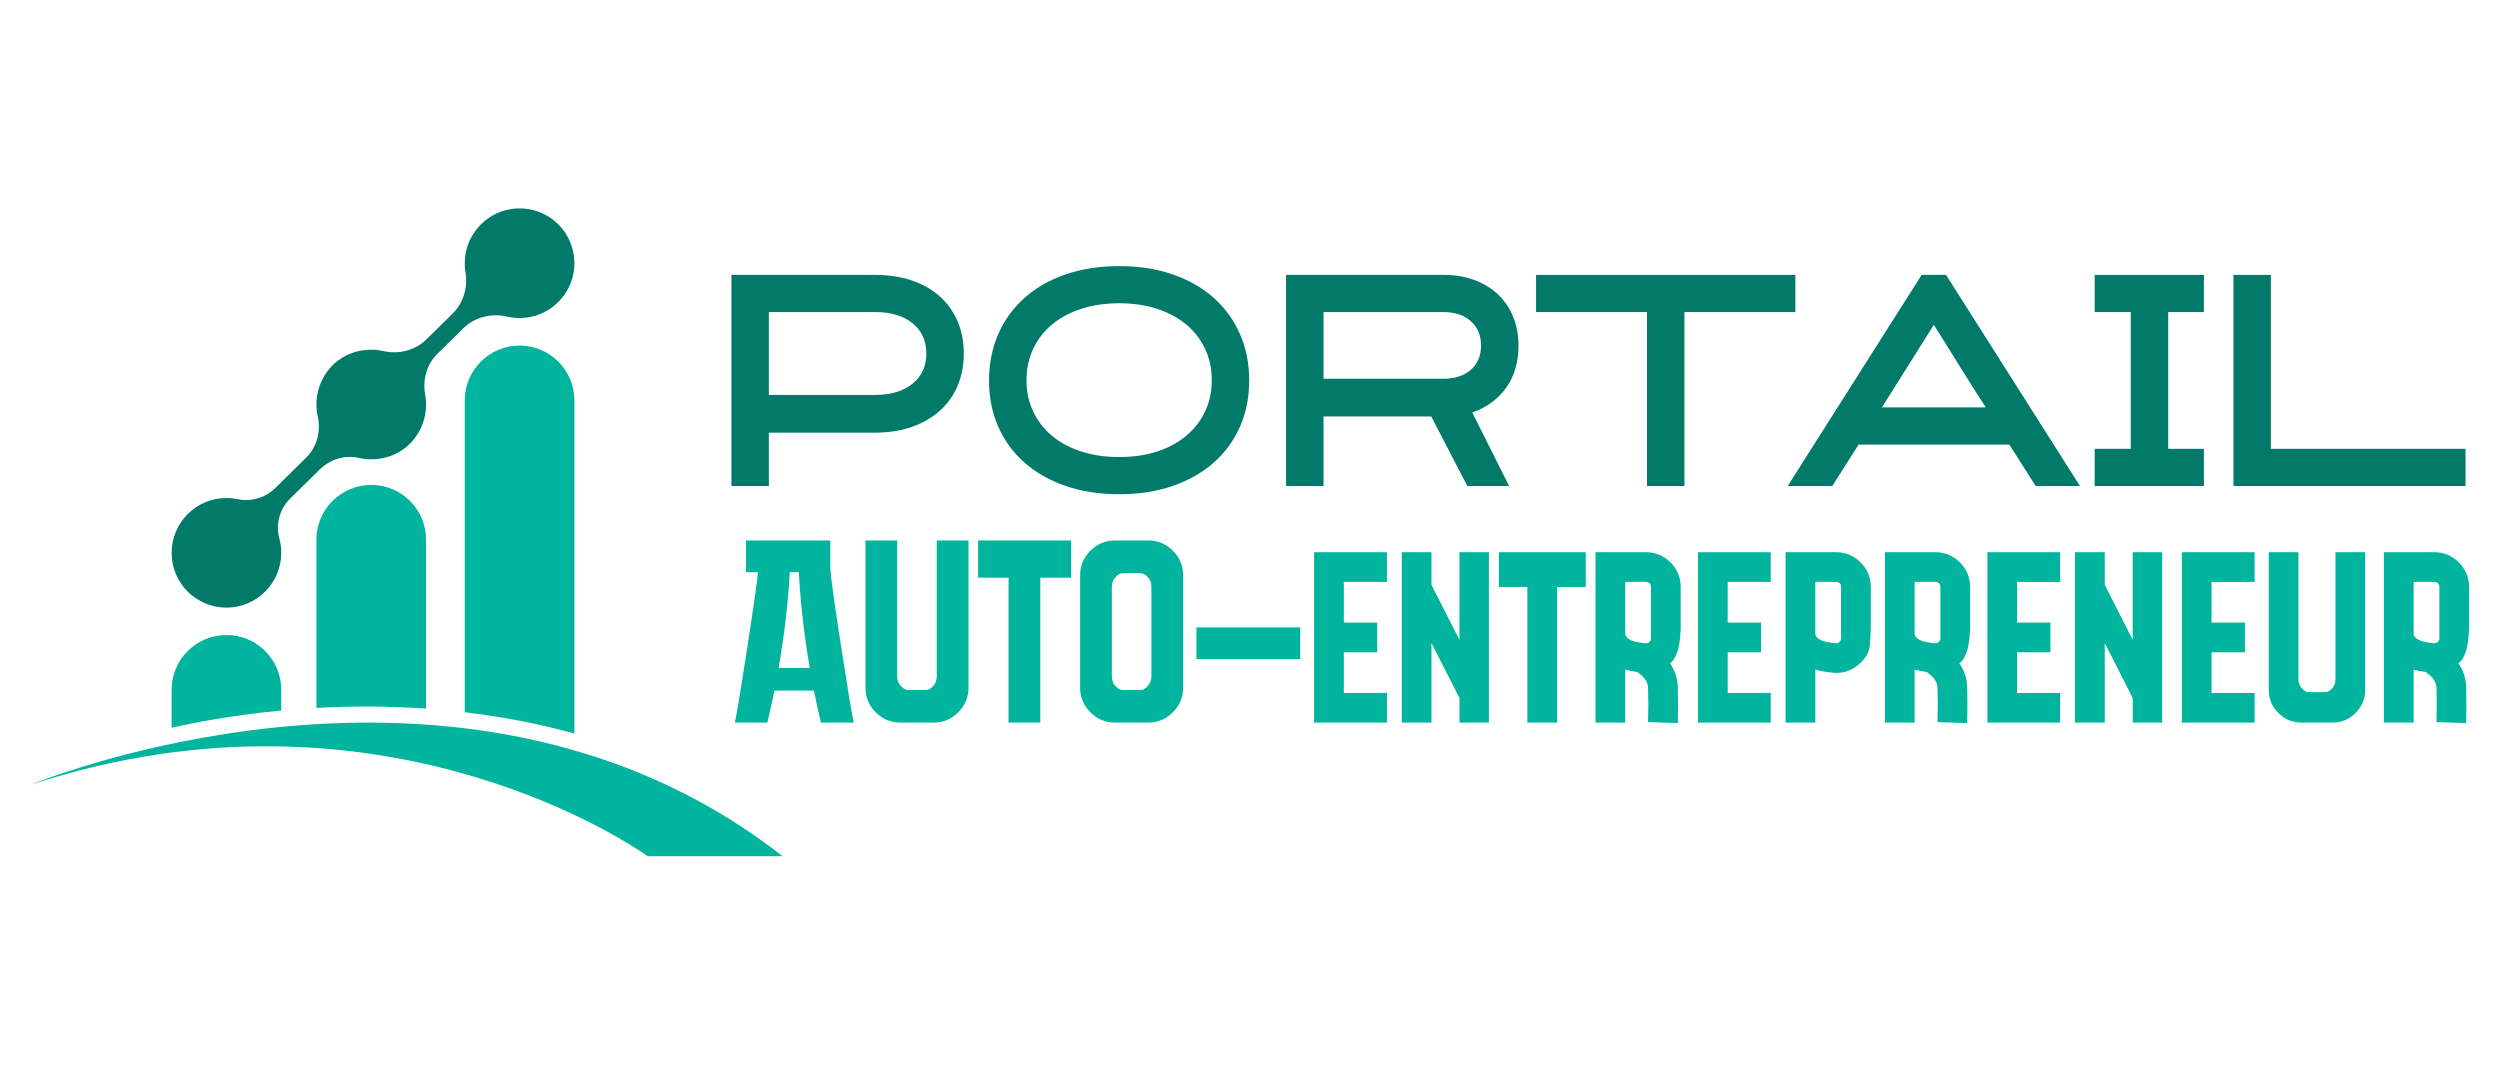 <?xml version="1.0" encoding="utf-8"?>
<!-- Generator: Adobe Illustrator 16.0.0, SVG Export Plug-In . SVG Version: 6.00 Build 0)  -->
<!DOCTYPE svg PUBLIC "-//W3C//DTD SVG 1.1//EN" "http://www.w3.org/Graphics/SVG/1.1/DTD/svg11.dtd">
<svg version="1.1" id="Calque_1" xmlns="http://www.w3.org/2000/svg" xmlns:xlink="http://www.w3.org/1999/xlink" x="0px" y="0px"
	 width="200px" height="85.167px" viewBox="0 -25.167 200 85.167" enable-background="new 0 -25.167 200 85.167"
	 xml:space="preserve">
<g>
	<path fill="#027A6A" d="M18.115,23.443L18.115,23.443c2.421,0,4.385-1.963,4.385-4.386l0,0c0-0.399-0.052-0.786-0.154-1.154
		c-0.313-1.142,0.032-2.363,0.877-3.194l2.36-2.321c0.824-0.812,2.005-1.181,3.133-0.922c0.701,0.162,1.468,0.155,2.256-0.067
		c1.859-0.528,3.114-2.271,3.114-4.205l0,0c0-0.272-0.024-0.537-0.072-0.793c-0.218-1.191,0.115-2.416,0.979-3.266l2.069-2.036
		c0.926-0.91,2.251-1.229,3.515-0.937c0.481,0.112,0.992,0.144,1.521,0.082c2.02-0.239,3.635-1.889,3.831-3.913
		c0.271-2.766-2.031-5.071-4.797-4.805c-2.049,0.197-3.712,1.846-3.926,3.893c-0.044,0.408-0.03,0.805,0.032,1.185
		c0.201,1.216-0.153,2.457-1.033,3.321l-2.082,2.049c-0.907,0.892-2.207,1.229-3.444,0.944c-0.744-0.17-1.56-0.151-2.398,0.114
		c-1.789,0.57-2.966,2.284-2.966,4.161l0,0c0,0.324,0.035,0.639,0.104,0.944c0.267,1.199-0.056,2.451-0.933,3.313l-2.479,2.44
		c-0.789,0.775-1.912,1.103-2.993,0.877c-0.289-0.062-0.59-0.094-0.897-0.094l0,0c-2.422,0-4.386,1.965-4.386,4.385l0,0
		C13.729,21.48,15.693,23.443,18.115,23.443z"/>
	<path fill="#00B49D" d="M22.5,30.019c0-2.422-1.964-4.386-4.385-4.386l0,0c-2.422,0-4.386,1.964-4.386,4.386v3.037
		c1.646-0.379,4.744-1.001,8.771-1.379V30.019z"/>
	<path fill="#00B49D" d="M34.086,31.522V18.011c0-2.421-1.964-4.385-4.386-4.385s-4.386,1.964-4.386,4.385v13.457
		C27.98,31.32,30.943,31.305,34.086,31.522z"/>
	<path fill="#00B49D" d="M45.951,6.865c0-2.422-1.964-4.386-4.386-4.386c-2.421,0-4.385,1.964-4.385,4.386v24.948
		c2.84,0.337,5.788,0.88,8.771,1.704V6.865z"/>
	<path fill="#00B49D" d="M48.192,35.567c-13.247-4.485-26.748-2.98-35.612-0.983c-6.181,1.395-10.105,3.024-10.105,3.024
		c3.565-1.172,7.009-1.957,10.305-2.446c12.325-1.811,22.588,0.621,29.495,3.291c6.063,2.347,9.539,4.875,9.539,4.875
		s5.91,0,10.786,0C58.001,39.725,53.113,37.233,48.192,35.567z"/>
	<g>
		<path fill="#027A6A" d="M61.508,13.712h-2.994V-3.175h11.483c1.091,0,2.069,0.148,2.941,0.442c0.87,0.295,1.615,0.718,2.234,1.271
			c0.621,0.553,1.097,1.214,1.43,1.986c0.334,0.771,0.501,1.634,0.501,2.588c0,0.952-0.167,1.82-0.501,2.598
			c-0.333,0.78-0.81,1.445-1.433,1.998c-0.621,0.553-1.366,0.979-2.239,1.282c-0.872,0.305-1.852,0.455-2.942,0.455h-8.48V13.712z
			 M61.508,6.426h8.484c1.271,0,2.276-0.298,3.012-0.897c0.735-0.597,1.103-1.404,1.103-2.417c0-1.015-0.367-1.819-1.103-2.419
			c-0.735-0.597-1.74-0.896-3.012-0.896h-8.484V6.426z"/>
		<path fill="#027A6A" d="M89.543,14.371c-1.575,0-3.004-0.22-4.281-0.658c-1.28-0.439-2.371-1.057-3.278-1.85
			c-0.909-0.794-1.613-1.75-2.113-2.872c-0.498-1.12-0.748-2.359-0.748-3.722c0-1.361,0.25-2.606,0.748-3.734
			c0.5-1.126,1.204-2.091,2.113-2.894c0.907-0.802,1.998-1.422,3.278-1.861c1.277-0.438,2.706-0.658,4.281-0.658
			c1.556,0,2.977,0.219,4.255,0.658c1.277,0.439,2.371,1.06,3.277,1.861c0.91,0.803,1.612,1.767,2.112,2.894
			c0.498,1.128,0.749,2.373,0.749,3.734c0,1.362-0.251,2.602-0.749,3.722c-0.5,1.122-1.202,2.078-2.112,2.872
			c-0.906,0.793-2,1.411-3.277,1.85C92.52,14.151,91.099,14.371,89.543,14.371z M89.543-0.906c-1.107,0-2.116,0.149-3.034,0.443
			c-0.914,0.294-1.697,0.713-2.347,1.257c-0.652,0.544-1.155,1.193-1.509,1.949c-0.357,0.755-0.533,1.594-0.533,2.514
			c0,0.907,0.176,1.738,0.533,2.492c0.354,0.756,0.856,1.405,1.509,1.949c0.649,0.544,1.433,0.964,2.347,1.258
			c0.918,0.293,1.927,0.44,3.034,0.44c1.104,0,2.109-0.146,3.017-0.44c0.907-0.294,1.688-0.714,2.337-1.258
			c0.653-0.544,1.155-1.193,1.51-1.949c0.357-0.754,0.536-1.585,0.536-2.492c0-0.92-0.179-1.759-0.536-2.514
			c-0.354-0.755-0.856-1.405-1.51-1.949c-0.649-0.543-1.43-0.963-2.337-1.257S90.646-0.906,89.543-0.906z"/>
		<path fill="#027A6A" d="M105.883,13.712h-2.996V-3.175h12.598c0.91,0,1.729,0.137,2.463,0.409
			c0.732,0.271,1.361,0.655,1.885,1.146c0.521,0.492,0.926,1.085,1.215,1.782c0.287,0.696,0.43,1.467,0.43,2.314
			c0,1.347-0.332,2.478-0.996,3.394c-0.668,0.916-1.566,1.569-2.701,1.963l2.949,5.879h-3.344L114.5,8.151h-8.617V13.712z
			 M105.883,5.133h9.596c0.908,0,1.637-0.24,2.184-0.715c0.545-0.477,0.82-1.124,0.82-1.941c0-0.816-0.275-1.468-0.82-1.952
			c-0.547-0.484-1.275-0.727-2.184-0.727h-9.596V5.133z"/>
		<path fill="#027A6A" d="M143.629-0.202h-8.875v13.915h-2.994V-0.202h-8.875v-2.973h20.744V-0.202z"/>
		<path fill="#027A6A" d="M155.684-3.175l10.713,16.888h-3.543l-2.109-3.313h-12.055l-2.109,3.313h-3.563L153.73-3.175H155.684z
			 M150.555,7.424h8.307c-0.363-0.562-0.703-1.093-1.023-1.594c-0.32-0.5-0.631-1.01-0.953-1.524
			c-0.318-0.518-0.654-1.057-1.01-1.619c-0.355-0.561-0.746-1.185-1.168-1.868L150.555,7.424z"/>
		<path fill="#027A6A" d="M176.313,13.712h-8.738v-2.974h2.885V-0.202h-2.885v-2.973h8.738v2.973h-2.857v10.941h2.857V13.712z"/>
		<path fill="#027A6A" d="M197.242,13.712h-18.566V-3.175h2.992v13.914h15.574V13.712z"/>
	</g>
	<g>
		<path fill="#00B49D" d="M66.426,20.317c0.027,0.624,0.32,2.73,0.876,6.317c0.554,3.588,0.887,5.59,0.998,6.006h-2.622
			c-0.196-0.805-0.382-1.657-0.563-2.561h-3.164c-0.181,0.903-0.367,1.756-0.562,2.561h-2.603c0.11-0.416,0.438-2.381,0.978-5.892
			c0.543-3.509,0.833-5.558,0.875-6.141h-0.956v-2.539h6.742V20.317z M62.285,28.27h2.497c-0.457-2.679-0.75-5.231-0.875-7.661
			H63.18C63.056,23.038,62.756,25.591,62.285,28.27z"/>
		<path fill="#00B49D" d="M77.48,18.069v11.783c0,0.762-0.274,1.418-0.822,1.966c-0.55,0.548-1.205,0.822-1.968,0.822h-2.664
			c-0.763,0-1.419-0.274-1.967-0.822c-0.549-0.548-0.822-1.204-0.822-1.966V18.069h2.539v10.887c0,0.236,0.064,0.449,0.198,0.635
			c0.132,0.188,0.302,0.33,0.509,0.428c0.139,0.014,0.431,0.02,0.875,0.02c0.445,0,0.735-0.006,0.874-0.02
			c0.139-0.057,0.265-0.139,0.376-0.251c0.109-0.109,0.192-0.235,0.249-0.375c0.055-0.138,0.083-0.284,0.083-0.437V18.069H77.48z"/>
		<path fill="#00B49D" d="M85.681,21.047h-2.456v11.594h-2.541V21.047H78.25v-2.978h7.431V21.047z"/>
		<path fill="#00B49D" d="M94.652,20.859v8.993c0,0.762-0.274,1.418-0.823,1.966c-0.548,0.548-1.205,0.822-1.966,0.822h-2.665
			c-0.763,0-1.419-0.274-1.967-0.822c-0.549-0.548-0.821-1.204-0.821-1.966v-8.993c0-0.763,0.272-1.419,0.821-1.967
			c0.548-0.549,1.204-0.823,1.967-0.823h2.665c0.761,0,1.418,0.274,1.966,0.823C94.378,19.44,94.652,20.097,94.652,20.859z
			 M91.405,30.019c0.208-0.098,0.378-0.24,0.511-0.428c0.131-0.186,0.195-0.405,0.195-0.656v-7.159c0-0.167-0.026-0.319-0.082-0.457
			c-0.056-0.14-0.136-0.263-0.24-0.365c-0.103-0.104-0.225-0.184-0.363-0.239c-0.138-0.027-0.437-0.041-0.896-0.041
			c-0.457,0-0.763,0.014-0.916,0.041c-0.193,0.099-0.354,0.239-0.479,0.427c-0.124,0.188-0.188,0.398-0.188,0.635v7.159
			c0,0.168,0.028,0.32,0.083,0.458c0.056,0.14,0.139,0.266,0.25,0.375c0.111,0.112,0.235,0.194,0.375,0.251
			c0.14,0.014,0.431,0.02,0.874,0.02C90.976,30.038,91.266,30.032,91.405,30.019z"/>
		<path fill="#00B49D" d="M104.018,27.562h-8.304v-2.539h8.304V27.562z"/>
		<path fill="#00B49D" d="M110.953,21.386h-3.447v3.251h2.67v2.377h-2.67v3.252h3.447v2.375h-5.824V19.01h5.824V21.386z"/>
		<path fill="#00B49D" d="M119.111,19.01v13.631h-2.355v-1.965l-2.24-4.403v6.368h-2.375V19.01h2.375v2.609l2.24,4.401V19.01
			H119.111z"/>
		<path fill="#00B49D" d="M126.859,21.794h-2.297v10.847h-2.373V21.794h-2.279V19.01h6.949V21.794z"/>
		<path fill="#00B49D" d="M133.598,27.889c0.404,0.598,0.611,1.234,0.625,1.908c0.025,1.04,0.025,2.001,0,2.882l-2.377-0.078
			c0.027-0.895,0.027-1.81,0-2.744c-0.012-0.467-0.305-0.89-0.873-1.267c-0.34-0.038-0.656-0.104-0.955-0.193v4.244h-2.377V19.01
			h4.029c0.768,0,1.424,0.273,1.969,0.818c0.545,0.546,0.816,1.201,0.816,1.966v3.271c0,0.066-0.002,0.154-0.008,0.264
			c-0.008,0.111-0.023,0.31-0.049,0.595c-0.027,0.287-0.07,0.545-0.127,0.778c-0.059,0.234-0.146,0.468-0.266,0.701
			C133.891,27.636,133.754,27.799,133.598,27.889z M130.018,25.495c0,0.439,0.537,0.706,1.615,0.798
			c0.129,0.013,0.24-0.026,0.332-0.118c0.076-0.078,0.115-0.174,0.115-0.291v-4.09c0-0.077-0.018-0.148-0.047-0.214
			c-0.033-0.065-0.082-0.113-0.146-0.146s-0.137-0.049-0.217-0.049h-1.652V25.495z"/>
		<path fill="#00B49D" d="M141.66,21.386h-3.445v3.251h2.668v2.377h-2.668v3.252h3.445v2.375h-5.824V19.01h5.824V21.386z"/>
		<path fill="#00B49D" d="M149.664,25.064c-0.025,0.819-0.064,1.365-0.115,1.637c-0.082,0.417-0.34,0.825-0.781,1.228
			c-0.533,0.494-1.16,0.738-1.891,0.738c-0.074,0-0.154-0.005-0.232-0.018c-0.504-0.039-0.98-0.124-1.42-0.253v4.244h-2.377V19.01
			h4.029c0.766,0,1.424,0.273,1.969,0.818c0.545,0.546,0.818,1.201,0.818,1.966V25.064z M147.287,25.884v-4.09
			c0-0.077-0.016-0.148-0.049-0.214c-0.031-0.065-0.082-0.113-0.145-0.146c-0.066-0.032-0.137-0.049-0.217-0.049h-1.652v4.109
			c0,0.439,0.537,0.706,1.615,0.798c0.131,0.013,0.24-0.026,0.332-0.118C147.25,26.097,147.287,26.001,147.287,25.884z"/>
		<path fill="#00B49D" d="M156.75,27.889c0.404,0.598,0.611,1.234,0.625,1.908c0.025,1.04,0.025,2.001,0,2.882L155,32.601
			c0.027-0.895,0.027-1.81,0-2.744c-0.012-0.467-0.305-0.89-0.877-1.267c-0.338-0.038-0.656-0.104-0.955-0.193v4.244h-2.375V19.01
			h4.029c0.77,0,1.424,0.273,1.969,0.818c0.547,0.546,0.818,1.201,0.818,1.966v3.271c0,0.066-0.002,0.154-0.01,0.264
			c-0.01,0.111-0.021,0.31-0.051,0.595c-0.023,0.287-0.066,0.545-0.125,0.778c-0.057,0.234-0.146,0.468-0.262,0.701
			C157.045,27.636,156.908,27.799,156.75,27.889z M153.168,25.495c0,0.439,0.539,0.706,1.619,0.798
			c0.127,0.013,0.24-0.026,0.328-0.118c0.078-0.078,0.119-0.174,0.119-0.291v-4.09c0-0.077-0.018-0.148-0.049-0.214
			c-0.033-0.065-0.084-0.113-0.146-0.146c-0.066-0.032-0.137-0.049-0.217-0.049h-1.654V25.495z"/>
		<path fill="#00B49D" d="M164.813,21.386h-3.447v3.251h2.668v2.377h-2.668v3.252h3.447v2.375h-5.822V19.01h5.822V21.386z"/>
		<path fill="#00B49D" d="M172.975,19.01v13.631h-2.357v-1.965l-2.238-4.403v6.368H166V19.01h2.379v2.609l2.238,4.401V19.01H172.975
			z"/>
		<path fill="#00B49D" d="M180.369,21.386h-3.445v3.251h2.668v2.377h-2.668v3.252h3.445v2.375h-5.822V19.01h5.822V21.386z"/>
		<path fill="#00B49D" d="M189.213,19.01v11.022c0,0.714-0.258,1.326-0.77,1.84c-0.514,0.514-1.127,0.769-1.842,0.769h-2.492
			c-0.713,0-1.326-0.255-1.838-0.769c-0.516-0.514-0.771-1.126-0.771-1.84V19.01h2.375v10.185c0,0.221,0.061,0.418,0.186,0.595
			c0.123,0.174,0.283,0.308,0.479,0.397c0.127,0.014,0.4,0.021,0.818,0.021c0.412,0,0.688-0.007,0.816-0.021
			c0.129-0.051,0.248-0.129,0.352-0.232c0.102-0.104,0.182-0.221,0.232-0.352c0.053-0.129,0.078-0.266,0.078-0.408V19.01H189.213z"
			/>
		<path fill="#00B49D" d="M196.67,27.889c0.404,0.598,0.611,1.234,0.623,1.908c0.025,1.04,0.025,2.001,0,2.882l-2.375-0.078
			c0.027-0.895,0.027-1.81,0-2.744c-0.014-0.467-0.307-0.89-0.875-1.267c-0.34-0.038-0.656-0.104-0.953-0.193v4.244h-2.379V19.01
			h4.029c0.768,0,1.422,0.273,1.967,0.818c0.547,0.546,0.818,1.201,0.818,1.966v3.271c0,0.066-0.002,0.154-0.01,0.264
			c-0.004,0.111-0.021,0.31-0.049,0.595c-0.025,0.287-0.07,0.545-0.123,0.778c-0.059,0.234-0.148,0.468-0.264,0.701
			C196.961,27.636,196.826,27.799,196.67,27.889z M193.09,25.495c0,0.439,0.537,0.706,1.613,0.798
			c0.129,0.013,0.242-0.026,0.33-0.118c0.078-0.078,0.117-0.174,0.117-0.291v-4.09c0-0.077-0.016-0.148-0.047-0.214
			c-0.033-0.065-0.082-0.113-0.146-0.146c-0.066-0.032-0.137-0.049-0.217-0.049h-1.65V25.495z"/>
	</g>
</g>
</svg>
